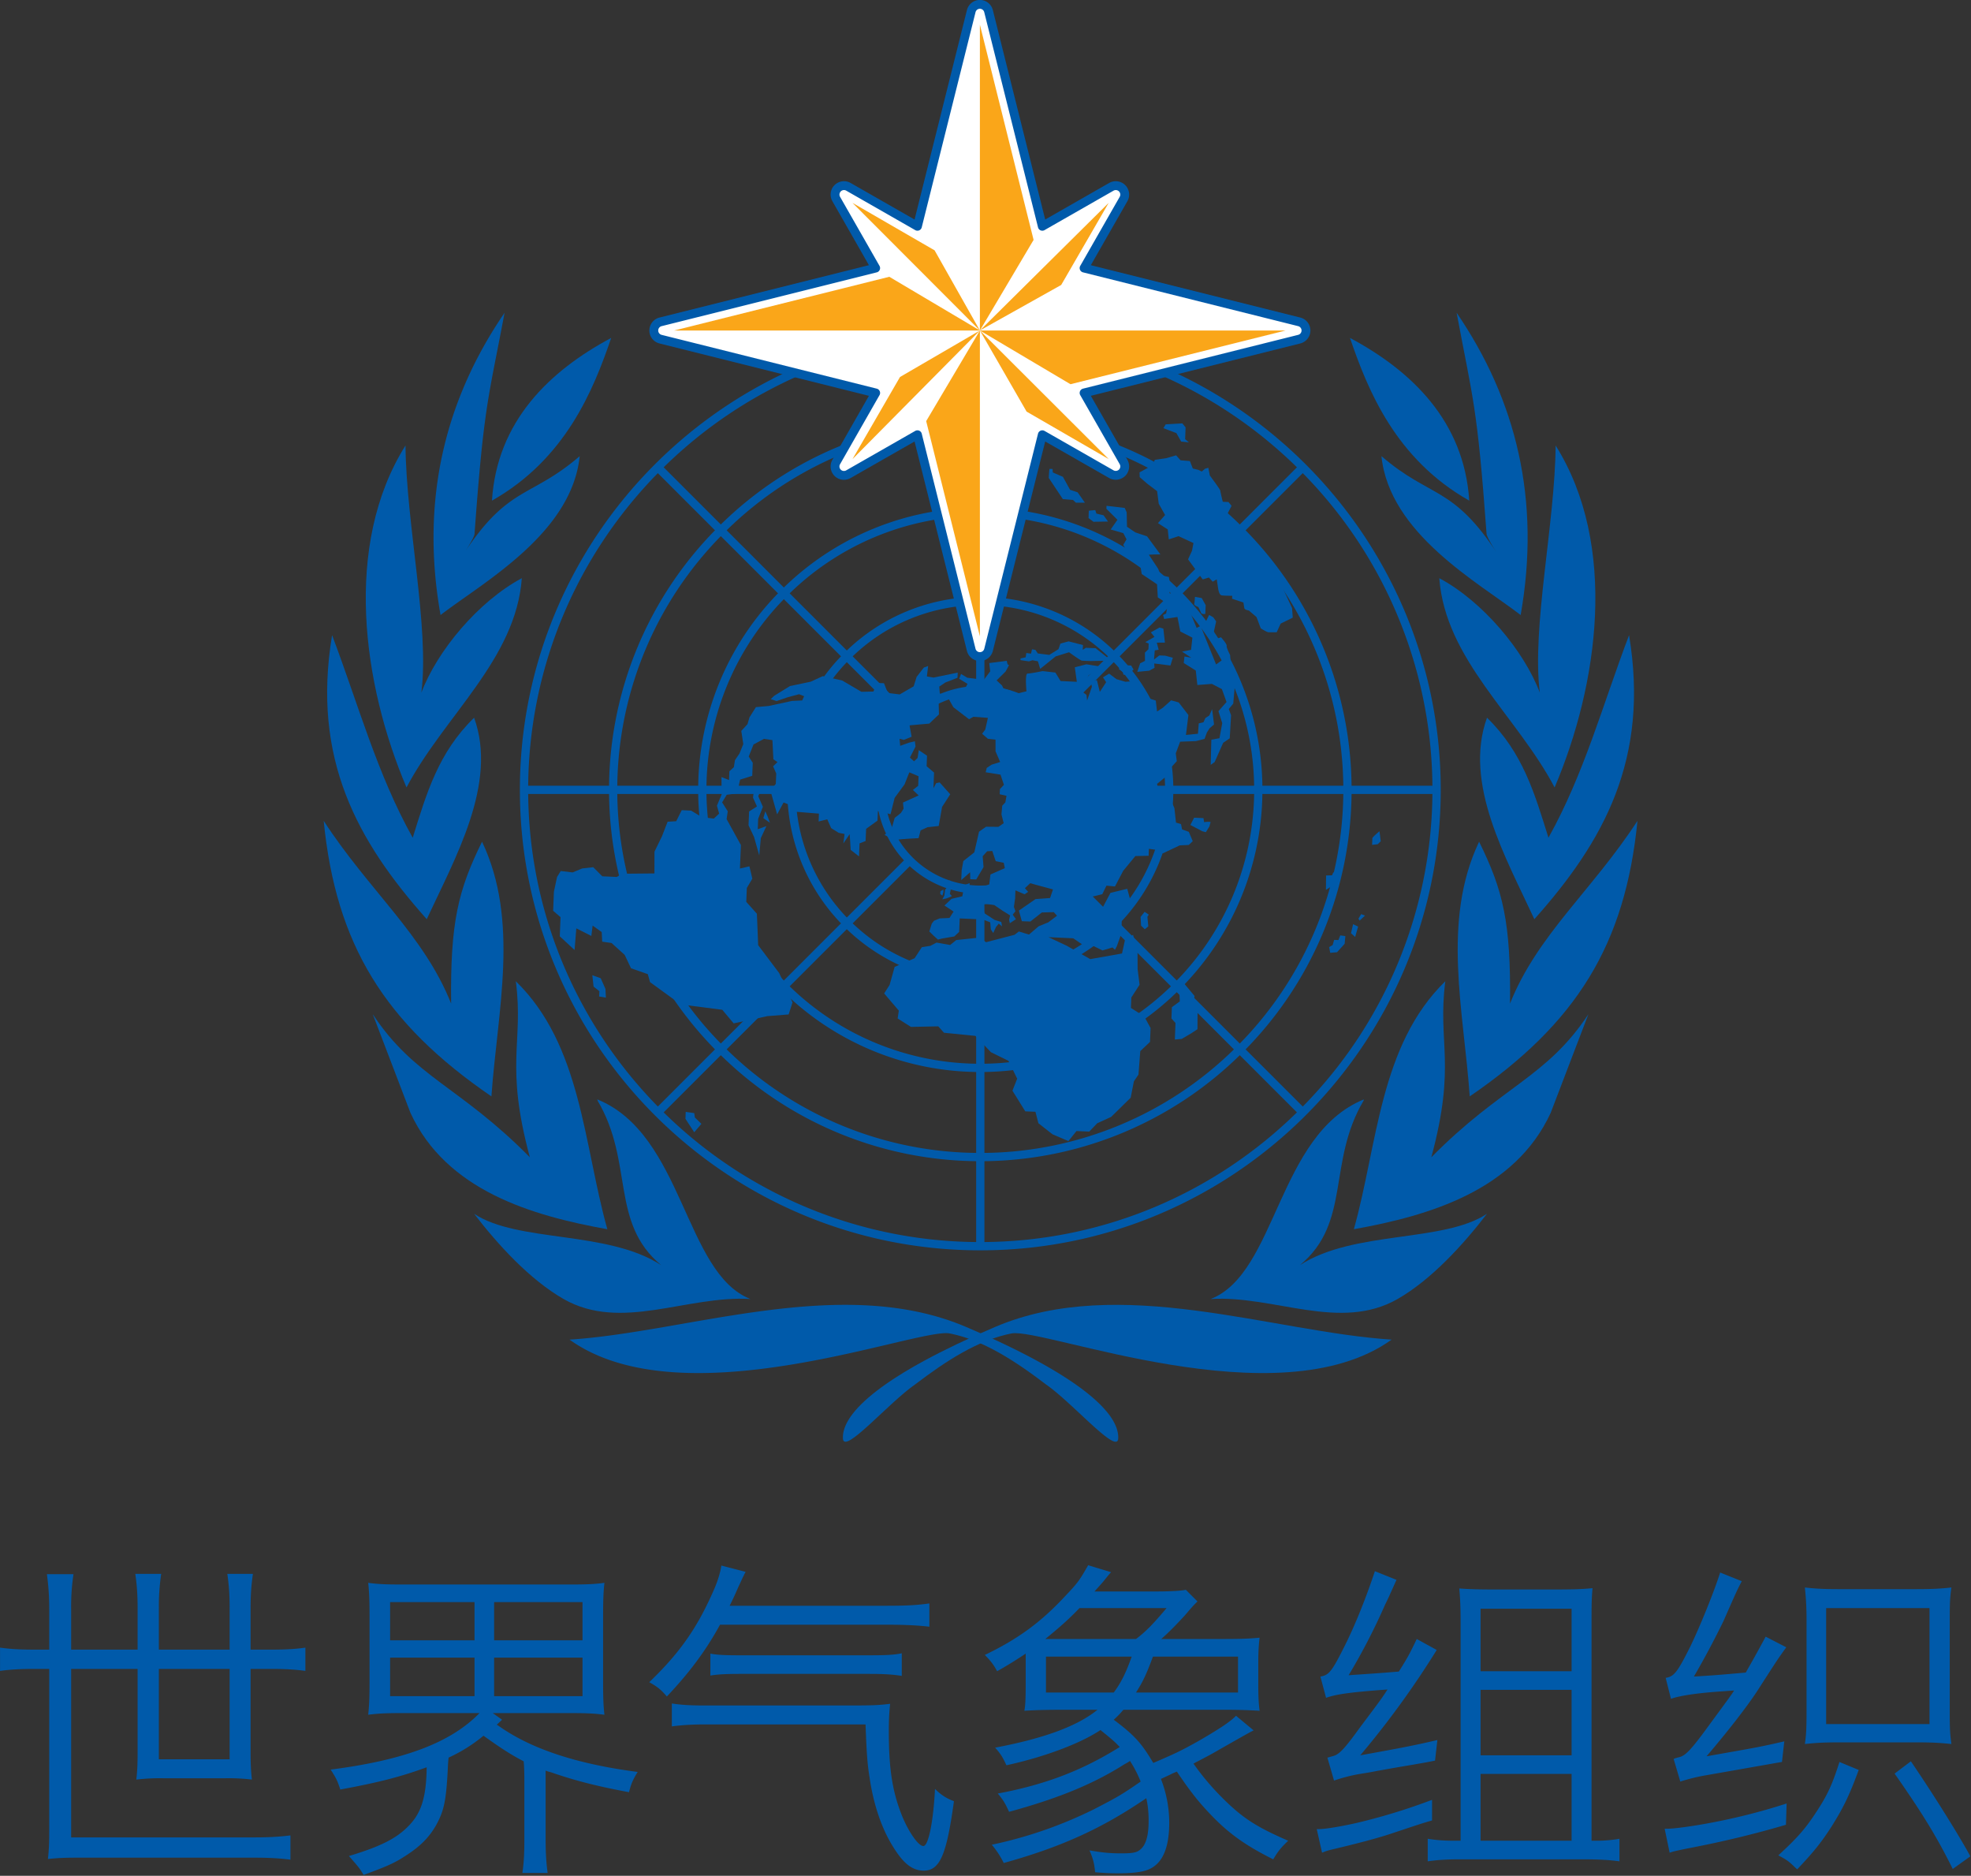 <svg viewBox="0 0 371 353" xmlns="http://www.w3.org/2000/svg" xml:space="preserve" style="fill-rule:evenodd;clip-rule:evenodd;stroke-linecap:round;stroke-linejoin:round;stroke-miterlimit:2"><rect x="0" y="0" width="371" height="353" fill="#333333" stroke="none"/><path d="m16.174 36.912-.251.5-.388.023-.256.66-.337.69-.003.985-1.464.014-.235.145-.655-.029-.41-.412-.501.057-.43.179-.537-.064-.166.269-.142.663-.035.864.334.288-.034.866.668.618.079-.978.678.343.059-.468.41.294.022.432.423.061.593.538.285.602.759.267.101.361 1.384 1.006 1.879.242.514.613.932-.197.585-.129.966-.076.176-.543-.6-1.323-.952-1.264-.038-.947-.02-.473-.479-.534.025-.629.248-.42-.131-.557-.429.1.045-1.061-.647-1.172.053-.352-.255-.404.208-.343.464-.06.141-.624.547-.171.024-.589-.183-.282.217-.545.471-.253.383.056.043.866.187.126-.2.191.142.322-.02.471-.242.303.303 1.075.29-.537.229.089.333.329 1.036.085-.014.355.39-.099.176.398.339.212.268.053-.057.428.287-.421.046.712.375.293.025-.588.273-.106.024-.55.513-.371.019-.432.57.142.186-.738.448-.611.215-.542.417.176-.017.433-.239.187.26.247-.394.179-.314.143.028.278-.122.192-.28.223-.134.465-.321.302s.453.256.568.222c.119-.035.966-.075.966-.075l.091-.349.314-.146.504-.054.152-.861.369-.571-.478-.535-.157.032-.123.231.028-.707-.337-.289.019-.474-.374-.252-.053.354-.16.149-.186-.166.253-.5-.03-.238-.272.066-.391.141-.028-.318.193.049.352-.141-.095-.516.891-.078.438-.415-.014-.589.274-.068.01-.234-.231-.051-.025-.315.276-.185.547-.213.012-.234-1.09.225-.304-.051.057-.471-.195.07-.324.419-.135.428-.629.365-.538-.065-.174-.44-.31-.013-.167.388-.542.013-.867-.51-.877-.198-.55.252-.931.195-.712.439-.161.152.266.088.507-.174.507-.135.229.089-.086.192-.463.022-1.049.227-.579.053-.291.461-.089.309-.281.303.091.596-.171.424-.206.304-.049.313-.202.188-.016.394-.342-.132.007.786-.212.504.101.358-.24.225-.537-.062-.489-.297-.423-.021Z" style="fill:#005aaa;fill-rule:nonzero" transform="translate(60.93 -1.35) scale(4.167)"/><path d="m19.753 36.008-.3-.171-.06.512.179.397-.356.224-.026.625.248.525.237.836.07-.782.253-.542-.391.141.019-.472.213-.54-.211-.481.125-.272Z" style="fill:#005aaa;fill-rule:nonzero" transform="translate(60.93 -1.35) scale(4.167)"/><path d="m19.948 36.961-.088.311.298.211-.103-.279-.107-.243ZM12.134 44.367l.057.514.262.208-.012.237.306.052-.021-.395-.213-.48-.379-.136ZM16.353 50.539l.385.056.028.197.295.287-.323.381-.398-.609.013-.312ZM38.543 44.916l.123-.193.228.049.443.532-.054.351.191.087-.004 1.063-.277.183-.436.257-.31.026.03-.746-.183-.205.019-.511.358-.259-.02-.472-.223-.17.115.008ZM33.856 42.699l-1.117-.051.832.391 1.055.601 1.435-.255.144-.659.354-.18.202.676.005.868.088.707-.372.576-.019.471.601.383.287.524-.025.628-.44.415-.081 1.059-.207.305-.146.741-.883.867-.627.286-.362.377-.575-.026-.366.455-.719-.307-.636-.499-.134-.518-.459-.019-.58-.933.214-.542-.393-.806-.791-.388-.704-.739-1.419-.142-.257-.289-1.236.025-.6-.381.054-.353-.663-.777.246-.383.228-.816.901-.391.327-.498.389-.063.275-.145.614.108.277-.223 1.046-.11.3.207 1.286-.334.197-.15.456.139.439-.375.433-.177.395-.298-.148-.163-.538.015-.518.409-.385-.014-.134-.48.752-.519.657-.048.131-.389-.685-.185-.344-.095-.239.226.146.163-.158.111-.417-.177-.012.355-.056.391.07.197-.123.154.145.205-.276.181-.033-.157.047-.195-.338-.21-.375-.255s-.535-.104-.54.018c-.004.117.102.357.102.357l.45.293.303.094.032.199-.149-.125-.123.152-.126.271-.109-.164-.025-.317-.342-.132-.462-.019-.576-.026-.025.609-.221.206-.544.092-.193.05-.203-.185-.187-.182.11-.354.102-.131.255-.105.444-.021.185-.288-.412-.274.32-.301.486-.115.099-.508.234-.086-.006.154-.119.055.035.099.641-.127.333-.125.055-.447.649-.286-.049-.241-.363-.075-.154-.459-.233.012-.201.225.038.491-.33.558-.27-.011-.007-.314-.4.354.02-.45.074-.41.496-.393.214-.934.317-.223.558.005.238-.165-.1-.399.034-.39.142-.153.051-.295-.307-.07.011-.236.18-.189-.154-.46-.671-.108.048-.195.218-.147.389-.121-.209-.483v-.529l-.345-.037-.261-.228.143-.19.118-.527-.653-.048-.2.109-.707-.542-.215-.385.203-.285.506-.114.146-.27-.377-.231.085-.216.283.17.747.093.286-.381-.042-.375.792-.102s.031.236.09.182c.061-.056-.148.306-.148.306l-.401.397.241.227.071.14.306.092.03.219.429-.12.27-.066s-.082-.813.053-.803c.133.005.678-.109.678-.109l.576.066.234.383.734.035-.091-.655.525-.136.69.111-.594.387-.375.674.281.207.028.258.217-.622-.048-.215.274-.088.132.535.286-.439-.143-.219.277-.168.335.251.401.117.521-.036.399.589-.007.156.459.139.057.494.257-.165.38-.338.341.094.439.569-.111.9.541-.055.038-.468.212-.051.087-.191.176-.112.128-.288.087.692-.198.168-.124.192-.107.291-.391.1-.711.026-.198.525.046.355-.364.398-.069.252-.457.374.045.258.303.131.14.4.172.025.123.283.071.653.227.068.048.24.304.11.177.421-.18.171-.407.019-.765.361-.244-.152-.384-.054-.012.315-.599.012-.548.664-.374.71-.384-.037-.189.386-.624.151.009.276.263.167.386-.022.336-.632.758-.184.201.739-.451.665-.007.593-.215.601-.083.154-.113-.103-.448.135-.491-.239-.158.153-.676-.464Z" style="fill:#005aaa;fill-rule:nonzero" transform="translate(60.93 -1.35) scale(4.167)"/><path d="m37.083 41.503-.183.231.022.392.167.165.159-.129-.04-.435.062-.096-.187-.128ZM39.149 37.581l.169-.328.422.019.029.18s.312-.045.29.012c-.022.061-.046.177-.046.177l-.165.267-.169-.046-.53-.281ZM40.067 34.866l.029-1.137.367-.066.125-.679-.171-.542.365-.415-.209-.581-.452-.236-.657.05-.071-.653-.544-.34.032-.294.305.054-.412-.274.406-.08.06-.55-.546-.28-.129-.655-.6.091-.05-.179.139-.071.074-.429-.451-.297-.034-.592-.692-.464-.093-.574-.223-.187-.25-.071-.269-.483.149-.252-.146-.279-.571-.164.306-.438-.499-.497.006-.135.823.096.088.2.014.651.373.252.533.181.602.814-.325.005-.196.01.417.629.123.3.363.076.063.339-.034.391.286.072.31.465.333.309.298.723.178-.091.7 1.743.377-.276s-.22-.265-.197-.383c.025-.117-.249-.504-.19-.501.057.002.232-.069.232-.069s.277.307.255.385c-.023.076.157.421.157.421l.06.908.152.48-.071.803-.201.245.103.28-.06 1.042-.297.203-.384.869-.179.127Z" style="fill:#005aaa;fill-rule:nonzero" transform="translate(60.93 -1.35) scale(4.167)"/><path d="m39.355 27.279.306.054.18.321-.018.395s-.153.032-.191-.049c-.033-.081-.123-.261-.123-.261s-.208-.068-.186-.144a2.33 2.33 0 0 0 .032-.316ZM39.995 28.094l.189.109.129.183-.12.544-.173-.047-.025-.295-.167-.146.167-.348ZM31.475 30.136l.383.057.157-.052.247.049.103.341.697-.561.606-.189s.523.379.581.38c.058.004.366.017.366.017l.962-.017-.708-.563-.443-.018-.139.092.009-.217-.647-.166-.37.1-.088.253-.415.258-.519-.065-.108-.162-.153-.025-.045.195-.213-.028-.028.195-.232.048-.003.078ZM35.91 30.531l.18-.169.383.017.108.182-.219.226-.233.009-.034-.121-.185-.144ZM36.75 30.666l.131-.387.217-.109-.002-.374.158-.151.012-.256-.152-.066.413-.236-.165-.204.395-.22.171.05.071.632-.367.003.085.32-.176.03-.035.412.24-.186.268.012.343.092-.109.351-.732-.091.014.196-.237.129-.543.053ZM32.787 21.499c-.018.056-.035.409-.035.409l.636.956.46.038.13.123h.406l-.328-.467-.342-.115-.322-.584-.456-.198-.012-.157-.137-.005ZM34.561 23.388l-.012.333.222.167.658-.01-.202-.283-.323-.076-.051-.159-.292.028ZM39.128 21.146l-.421-.034-.202-.225-.443.129-.523.076-.074.229-.613.337.008.216.344.297.442.335.073.567.288.51-.323.366.443.285.047.45.443-.146.671.311-.065.345-.178.39.662.908.279-.087.172.19.182-.108.063.416s.039.285.151.306c.112.022.485.022.485.022l-.006.132.512.171s.026.168.041.253c.011.081.206.109.206.109l.345.296.19.506s.269.177.349.179c.082.006.373 0 .373 0l.178-.39.547-.271-.032-.434-.417-.896-1.349-1.916-.256-.476-.904-.953.194-.372-.14-.173-.258-.011s-.112-.452-.111-.5c.004-.051-.473-.685-.473-.685l-.068-.35-.147.042-.151.126-.144-.072-.259-.063-.131-.337ZM37.931 19.661l.586.223.217.382.347.036-.169-.146.021-.529-.147-.183-.752.044-.103.173ZM47.692 37.864s-.319.259-.324.322c0 .057-.011.293-.011.293l.253-.028.137-.132-.055-.455ZM45.613 39.7l-.065.154-.269.009-.007.648.295-.185.106-.191.138-.053.028-.234-.157.052-.069-.2ZM46.15 42.6l-.229-.032-.086.211-.193-.008-.066.231-.159.094.048.259.308-.027.344-.38.033-.348ZM46.726 42.171l-.227-.109-.094.408.187.168.134-.467ZM46.865 41.607l.172.067-.241.225-.056-.084.125-.208ZM28.197 40.1l-.075.041-.045.194.098.037-.105.132-.036.271-.092.166.173-.039.188-.07.075-.04-.094-.097.046-.226-.043-.14.01-.242-.1.013ZM27.994 40.5l-.001.119-.046.153-.094-.066.006-.137.135-.069ZM33.342 39.666s-.179.188-.103.192c.076.001.186.144.186.144l.289.013.026.317.274-.106.194-.031.207-.404-.2-.205-.503.036-.347-.017-.023.061ZM32.69 39.126l.31.014.377.172-.087.215-.401-.042-.069-.197-.13-.162ZM24.467 34.31l.207.088.12.361-.046.194.171.085.007.787-.35.064-.125-.241.162-.211-.019-.473-.228.346-.548.268.111-.368.295-.144.301-.262-.125-.299-.458-.101.087-.251.438.157ZM29.016 60.251c4.975 2.123 6.931 3.848 6.873 5.037-.036.76-2.064-1.616-3.277-2.45-1.396-1.066-2.849-2.004-4.337-2.293-1.439-.274-12.052 3.956-17.17.279 5.387-.348 12.303-2.967 17.911-.573ZM6.813 24.438c-.011.189-.549.992-.506.923 2.031-3.123 3.047-2.53 5.257-4.437-.36 3.499-4.355 5.69-6.286 7.176-.919-5.187.198-9.712 2.892-13.651-.732 3.896-.933 4.149-1.357 9.989Z" style="fill:#005aaa;fill-rule:nonzero" transform="translate(60.93 -1.35) scale(4.167)"/><path d="M7.6 22.934c.226-3.589 2.604-5.863 5.387-7.349-.807 2.362-2.061 5.467-5.387 7.349ZM4.412 31.605c.711-1.886 2.571-4.119 4.538-5.169-.271 3.674-3.502 6.213-5.209 9.451-1.974-4.639-2.873-10.94-.046-15.444.031 3.53 1.088 8.229.717 11.162Z" style="fill:#005aaa;fill-rule:nonzero" transform="translate(60.93 -1.35) scale(4.167)"/><path d="M4.021 38.157c.628-2.017 1.156-3.844 2.773-5.42 1.077 2.975-.867 6.348-2.139 9.1C1.524 38.322-.55 34.599.379 29.009c1.187 3.134 2.032 6.268 3.642 9.148Z" style="fill:#005aaa;fill-rule:nonzero" transform="translate(60.93 -1.35) scale(4.167)"/><path d="M5.756 45.647c-.043-3.684.321-5.123 1.396-7.31 1.707 3.587.695 7.651.424 11.502C2.751 46.536.55 42.983 0 37.394c2.029 3.13 4.53 5.162 5.756 8.253Z" style="fill:#005aaa;fill-rule:nonzero" transform="translate(60.93 -1.35) scale(4.167)"/><path d="M12.812 55.838c-3.415-.611-7.275-1.75-8.891-5.251l-1.706-4.461c1.891 2.866 3.923 3.245 7.097 6.463-1.142-4.234-.273-5.152-.633-7.95 2.964 2.887 3.055 7.348 4.133 11.199Z" style="fill:#005aaa;fill-rule:nonzero" transform="translate(60.93 -1.35) scale(4.167)"/><path d="M19.276 58.99c-2.874-.174-5.837 1.486-8.44 0-1.527-.877-2.965-2.449-4.042-3.85 1.975 1.312 6.02.742 8.445 2.317-2.314-1.924-1.22-4.645-2.869-7.429-.012-.059-.007-.052-.007-.052 3.893 1.585 3.933 7.853 6.913 9.014ZM30.329 60.251c-4.978 2.123-6.934 3.848-6.875 5.037.037.76 2.063-1.616 3.274-2.45 1.399-1.066 2.852-2.004 4.341-2.293 1.439-.274 12.051 3.956 17.17.279-5.387-.348-12.302-2.967-17.91-.573ZM52.529 24.438c.014.189.551.992.508.923-2.031-3.123-3.047-2.53-5.257-4.437.359 3.499 4.354 5.69 6.288 7.176.917-5.187-.198-9.712-2.892-13.651.727 3.896.929 4.149 1.353 9.989Z" style="fill:#005aaa;fill-rule:nonzero" transform="translate(60.93 -1.35) scale(4.167)"/><path d="M51.746 22.934c-.23-3.589-2.606-5.863-5.388-7.349.807 2.362 2.059 5.467 5.388 7.349ZM54.934 31.605c-.713-1.886-2.573-4.119-4.541-5.169.272 3.674 3.504 6.213 5.209 9.451 1.975-4.639 2.873-10.94.046-15.444-.028 3.53-1.087 8.229-.714 11.162Z" style="fill:#005aaa;fill-rule:nonzero" transform="translate(60.93 -1.35) scale(4.167)"/><path d="M55.324 38.157c-.63-2.017-1.158-3.844-2.776-5.42-1.077 2.975.87 6.348 2.139 9.1 3.135-3.515 5.208-7.238 4.278-12.828-1.187 3.134-2.034 6.268-3.641 9.148Z" style="fill:#005aaa;fill-rule:nonzero" transform="translate(60.93 -1.35) scale(4.167)"/><path d="M53.588 45.647c.042-3.684-.319-5.123-1.397-7.31-1.705 3.587-.691 7.651-.423 11.502 4.826-3.303 7.026-6.856 7.577-12.445-2.034 3.13-4.529 5.162-5.757 8.253Z" style="fill:#005aaa;fill-rule:nonzero" transform="translate(60.93 -1.35) scale(4.167)"/><path d="M46.534 55.838c3.41-.611 7.273-1.75 8.889-5.251l1.706-4.461c-1.89 2.866-3.923 3.245-7.096 6.463 1.143-4.234.271-5.152.632-7.95-2.964 2.887-3.054 7.348-4.131 11.199Z" style="fill:#005aaa;fill-rule:nonzero" transform="translate(60.93 -1.35) scale(4.167)"/><path d="M40.067 58.99c2.873-.174 5.837 1.486 8.443 0 1.526-.877 2.961-2.449 4.038-3.85-1.975 1.312-6.018.742-8.445 2.317 2.318-1.924 1.221-4.645 2.872-7.429l.008-.052c-3.896 1.585-3.935 7.853-6.916 9.014Z" style="fill:#005aaa;fill-rule:nonzero" transform="translate(60.93 -1.35) scale(4.167)"/><path d="M46.43 35.808a16.712 16.712 0 0 0-4.786-11.534l2.582-2.582a20.354 20.354 0 0 1 5.856 14.116H46.43Zm-4.786 11.908a16.714 16.714 0 0 0 4.786-11.535h3.652a20.352 20.352 0 0 1-5.856 14.116l-2.582-2.581Zm-11.798 5.049a16.719 16.719 0 0 0 11.535-4.786l2.581 2.582c-3.646 3.58-8.625 5.807-14.116 5.856v-3.652Zm-11.907-4.786a16.712 16.712 0 0 0 11.534 4.786v3.652a20.354 20.354 0 0 1-14.116-5.856l2.582-2.582ZM12.89 36.181a16.718 16.718 0 0 0 4.785 11.535l-2.581 2.581c-3.581-3.646-5.808-8.625-5.857-14.116h3.653Zm4.785-11.907a16.715 16.715 0 0 0-4.785 11.534H9.237c.049-5.49 2.276-10.47 5.857-14.116l2.581 2.582Zm11.798-5.05a16.716 16.716 0 0 0-11.534 4.786l-2.582-2.582c3.646-3.58 8.626-5.807 14.116-5.856v3.652Zm11.908 4.786a16.719 16.719 0 0 0-11.535-4.786v-3.652c5.491.049 10.47 2.276 14.116 5.856l-2.581 2.582Zm1.021 11.798a12.705 12.705 0 0 0-3.604-8.688l2.583-2.583a16.343 16.343 0 0 1 4.676 11.271h-3.655Zm-3.604 9.061a12.703 12.703 0 0 0 3.604-8.688h3.655a16.343 16.343 0 0 1-4.676 11.271l-2.583-2.583Zm-8.952 3.868a12.703 12.703 0 0 0 8.688-3.604l2.583 2.583a16.343 16.343 0 0 1-11.271 4.676v-3.655Zm-9.061-3.604a12.707 12.707 0 0 0 8.688 3.604v3.655a16.345 16.345 0 0 1-11.271-4.676l2.583-2.583Zm-3.868-8.952a12.7 12.7 0 0 0 3.605 8.688l-2.583 2.583a16.348 16.348 0 0 1-4.677-11.271h3.655Zm3.605-9.061a12.701 12.701 0 0 0-3.605 8.688h-3.655a16.348 16.348 0 0 1 4.677-11.271l2.583 2.583Zm8.951-3.868a12.703 12.703 0 0 0-8.688 3.605l-2.583-2.584a16.345 16.345 0 0 1 11.271-4.676v3.655Zm9.061 3.605a12.7 12.7 0 0 0-8.688-3.605v-3.655a16.344 16.344 0 0 1 11.271 4.677l-2.583 2.583Zm-.157 8.951a8.691 8.691 0 0 0-2.424-5.843l2.581-2.581a12.324 12.324 0 0 1 3.495 8.424h-3.652Zm-2.424 6.216a8.691 8.691 0 0 0 2.424-5.843h3.652a12.324 12.324 0 0 1-3.495 8.424l-2.581-2.581Zm-6.107 2.688a8.691 8.691 0 0 0 5.843-2.424l2.582 2.581a12.332 12.332 0 0 1-8.425 3.495v-3.652Zm-6.216-2.424a8.691 8.691 0 0 0 5.843 2.424v3.652a12.33 12.33 0 0 1-8.424-3.495l2.581-2.581Zm-2.687-6.107a8.686 8.686 0 0 0 2.424 5.843l-2.582 2.582a12.332 12.332 0 0 1-3.495-8.425h3.653Zm2.424-6.216a8.686 8.686 0 0 0-2.424 5.843H17.29a12.328 12.328 0 0 1 3.495-8.424l2.582 2.581Zm6.106-2.687a8.682 8.682 0 0 0-5.843 2.424l-2.581-2.582a12.33 12.33 0 0 1 8.424-3.495v3.653Zm6.216 2.424a8.686 8.686 0 0 0-5.843-2.424v-3.653a12.332 12.332 0 0 1 8.425 3.495l-2.582 2.582Zm-1.338 6.106a4.68 4.68 0 0 0-1.243-2.998l2.581-2.581a8.317 8.317 0 0 1 2.315 5.579h-3.653Zm-1.243 3.371a4.678 4.678 0 0 0 1.243-2.998h3.653a8.317 8.317 0 0 1-2.315 5.579l-2.581-2.581Zm-3.262 1.507a4.678 4.678 0 0 0 2.998-1.243l2.582 2.581a8.32 8.32 0 0 1-5.58 2.315v-3.653Zm-3.371-1.243a4.68 4.68 0 0 0 2.998 1.243v3.653a8.317 8.317 0 0 1-5.579-2.315l2.581-2.581Zm-1.507-3.262a4.68 4.68 0 0 0 1.244 2.998L23.63 41.76a8.311 8.311 0 0 1-2.314-5.579h3.652Zm1.244-3.371a4.681 4.681 0 0 0-1.244 2.998h-3.652a8.311 8.311 0 0 1 2.314-5.579l2.582 2.581Zm3.261-1.507a4.676 4.676 0 0 0-2.998 1.244l-2.581-2.582a8.317 8.317 0 0 1 5.579-2.315v3.653Zm3.371 1.244a4.674 4.674 0 0 0-2.998-1.244V27.65a8.321 8.321 0 0 1 5.58 2.315l-2.582 2.582Zm-3.184 7.771a4.328 4.328 0 0 1-4.324-4.323 4.33 4.33 0 0 1 4.324-4.324 4.328 4.328 0 0 1 4.323 4.324 4.328 4.328 0 0 1-4.323 4.323Zm-.001-25.121c-11.467 0-20.797 9.33-20.797 20.798 0 11.468 9.33 20.797 20.797 20.797 11.469 0 20.799-9.329 20.799-20.797s-9.33-20.798-20.799-20.798Z" style="fill:#005aaa;fill-rule:nonzero" transform="translate(60.93 -1.35) scale(4.167)"/><path d="M29.991 75.695v4.082h3.197v-4.082h-3.197Zm-4.952-2.687c0-.555-.03-1.05-.106-1.591h1.201a9.857 9.857 0 0 0-.105 1.591v1.816h3.002v-1.876c0-.555-.03-1.05-.105-1.546h1.171a9.835 9.835 0 0 0-.106 1.531v1.891h3.197v-1.891c0-.57-.03-1.02-.105-1.531h1.156c-.075.526-.105.976-.105 1.531v1.891h.961c.645 0 1.11-.03 1.515-.09v1.051c-.435-.06-.9-.09-1.515-.09h-.961v3.767c0 .48.015.856.06 1.231a8.83 8.83 0 0 0-1.201-.06h-2.807a9.21 9.21 0 0 0-1.215.06c.045-.345.06-.721.06-1.216v-3.782h-3.002v7.609h8.3c.675 0 1.111-.03 1.606-.09v1.096c-.465-.06-.961-.09-1.606-.09h-8.03c-.585 0-.885.015-1.32.06.044-.39.06-.675.06-1.231v-7.354h-.706c-.615 0-1.08.03-1.516.09v-1.051c.42.06.871.09 1.516.09h.706v-1.816ZM45.135 76.926h3.993v-1.742h-3.993v1.742Zm0-2.522h3.993v-1.726h-3.993v1.726Zm-4.698 2.522h3.813v-1.742h-3.813v1.742Zm0-2.522h3.813v-1.726h-3.813v1.726Zm4.818 3.812c.03.016.03.016.271.181 1.44.96 3.436 1.606 6.093 1.951-.21.345-.3.54-.39.915-1.456-.27-2.447-.525-3.527-.9a1.547 1.547 0 0 1-.24-.075v3.107c0 .63.03 1.065.09 1.515h-1.141c.06-.405.09-.81.09-1.515v-2.687c0-.39-.015-.675-.03-.84-.555-.286-1.021-.586-1.816-1.156a7.062 7.062 0 0 1-1.576.99c-.03.255-.03.406-.045.676-.075 1.335-.18 1.756-.525 2.386-.315.54-.691.931-1.366 1.366-.48.315-.796.465-1.906.87-.18-.315-.256-.39-.661-.855 1.456-.435 2.177-.811 2.717-1.381.57-.585.78-1.321.795-2.626-1.23.45-2.206.69-3.902 1.005-.135-.42-.195-.525-.435-.9 3.377-.436 5.433-1.231 6.724-2.552h-3.632c-.526 0-.946.015-1.396.075.045-.405.06-.795.06-1.411v-3.076c0-.661-.015-1.066-.06-1.471.42.06.855.075 1.441.075h7.804c.556 0 1.006-.015 1.426-.075-.045.39-.06.78-.06 1.471v3.076c0 .646.015 1.021.06 1.411-.45-.06-.87-.075-1.426-.075h-3.617l.42.3-.24.225ZM54.904 75.005c.3.06.691.075 1.291.075h5.883c.736 0 1.126-.015 1.471-.091v1.021c-.375-.06-.765-.09-1.471-.09H56.3c-.63 0-1.036.015-1.396.075v-.99Zm-.21 3.197c-.646 0-1.081.03-1.531.089v-1.035c.375.06.811.09 1.396.09h6.784c.885 0 1.216-.015 1.681-.075-.045.42-.06.765-.06 1.231 0 1.666.15 2.701.585 3.797.3.75.75 1.396.976 1.396.225 0 .45-1.081.525-2.582.255.255.495.421.856.556-.331 2.416-.631 3.136-1.366 3.136-.496 0-.901-.3-1.366-1.05-.525-.826-.901-1.921-1.081-3.167-.105-.646-.135-1.186-.18-2.386h-7.219Zm8.21-5.359c.885 0 1.365-.03 1.891-.105v1.051c-.51-.06-1.081-.09-1.891-.09h-7.565c-.63 1.155-1.365 2.146-2.401 3.242-.27-.316-.421-.435-.796-.646 1.426-1.366 2.222-2.536 2.972-4.292.135-.33.24-.661.285-.976l1.096.285c-.15.285-.195.406-.345.721-.09.21-.21.48-.376.81h7.13ZM74.895 75.14c-.3.81-.45 1.125-.765 1.621h4.608V75.14h-3.843Zm-1.771 1.621c.315-.421.541-.856.811-1.621h-3.872v1.621h3.061Zm1.006-2.417c.42-.315.75-.645 1.381-1.396h-3.933c-.465.481-.81.796-1.545 1.396h4.097Zm3.902 0c.811 0 1.276-.015 1.681-.06-.045.375-.06.675-.06 1.231v.84c0 .571.015.886.06 1.231a24.23 24.23 0 0 0-1.621-.045H73.56c-.165.195-.271.3-.436.45.946.706 1.261 1.066 1.786 1.951 1.051-.45 1.261-.555 2.042-.99.96-.555 1.455-.886 1.696-1.141l.795.661c-.21.105-.21.105-1.531.855-.3.18-.645.36-.99.541-.121.06-.135.074-.196.104a11.59 11.59 0 0 0 1.411 1.652c.856.84 1.486 1.23 2.867 1.831-.33.315-.45.465-.676.84-1.32-.66-2.101-1.231-2.971-2.176-.451-.481-.826-.961-1.381-1.786l-.18.075c-.18.09-.18.09-.54.255.24.615.375 1.291.375 1.981 0 1.186-.331 1.891-.991 2.131-.285.105-.72.151-1.351.151-.36 0-.615-.016-1.005-.046-.045-.435-.09-.6-.255-.99.6.105.945.135 1.426.135.495 0 .69-.03.84-.15.27-.195.405-.615.405-1.321 0-.36-.03-.69-.105-1.02-1.996 1.365-3.842 2.206-6.439 2.926a4.128 4.128 0 0 0-.54-.825 19.363 19.363 0 0 0 4.593-1.591c1.02-.526 1.246-.646 2.131-1.261a5.52 5.52 0 0 0-.48-.931c-.091.06-.091.06-.256.151-1.395.885-2.956 1.531-5.207 2.146-.181-.39-.256-.525-.511-.826 2.177-.405 3.857-1.065 5.509-2.101-.211-.225-.346-.345-.871-.765-.916.615-2.582 1.23-4.248 1.59-.165-.36-.255-.51-.51-.795 2.221-.42 3.722-.976 4.623-1.711h-1.666c-.66 0-1.171.015-1.636.045.045-.24.06-.555.06-1.231v-1.35c-.315.21-.78.51-1.291.795-.15-.285-.3-.48-.555-.735 1.471-.706 2.506-1.456 3.587-2.612.6-.631.69-.75 1.08-1.441l1.036.315c-.12.135-.12.135-.315.376-.03.045-.18.21-.435.495h2.761c.661 0 1.171-.03 1.366-.075l.525.525c-.21.21-.21.21-.57.631-.345.375-.735.78-1.066 1.065h2.762ZM89.694 83.455h4.112v-3.017h-4.112v3.017Zm0-3.858h4.112v-2.956h-4.112v2.956Zm0-3.797h4.112v-2.822h-4.112V75.8Zm5.268 7.655c.285 0 .705-.03 1.006-.09v1.02c-.451-.06-.886-.09-1.606-.09h-5.704c-.495 0-.945.03-1.35.09v-1.02c.345.06.735.09 1.17.09h.315v-9.846c0-.616-.015-1.051-.06-1.546.436.03.826.045 1.501.045h2.867c.78 0 1.245-.015 1.651-.06-.045.495-.045.825-.045 1.711v9.696h.255Zm-12.187-3.753c.06-.015.06-.015.27-.075.27-.075.51-.33 1.215-1.306.946-1.26.946-1.26 1.231-1.696-1.666.121-2.311.211-2.776.376l-.256-.961c.391-.06.526-.24 1.111-1.411.465-.93.946-2.131 1.351-3.347l.975.391c-.39.87-.39.87-.51 1.11a28.276 28.276 0 0 1-1.651 3.197c1.336-.09 1.336-.09 2.267-.165.39-.615.495-.81.81-1.471l.901.496a40.07 40.07 0 0 1-3.453 4.757c1.832-.33 2.462-.45 3.483-.69l-.105.93c-.376.075-.376.075-.976.18-.81.136-.81.136-1.726.301-.225.045-.225.045-.78.135a7.745 7.745 0 0 0-1.081.285l-.3-1.036Zm4.728 2.837c-.466.135-.466.135-1.726.555-.706.24-1.517.451-2.702.736-.27.06-.36.09-.541.165l-.24-1.066h.121c.24 0 .915-.105 1.65-.27a27.373 27.373 0 0 0 3.438-1.051v.931ZM109.132 79.868c1.036 1.515 2.237 3.451 2.687 4.292l-.796.57c-.705-1.426-1.365-2.506-2.626-4.307l.735-.555Zm-3.827-6.92v5.238h4.668v-5.238h-4.668Zm.66 6.064c-.705 0-1.065.015-1.621.075.061-.405.075-.75.075-1.456v-4.173c0-.57-.03-1.005-.075-1.44.541.06.886.075 1.606.075h3.318c.765 0 1.155-.015 1.696-.075-.061.39-.076.705-.076 1.396v4.307c0 .69.015.946.076 1.366-.571-.06-.931-.075-1.622-.075h-3.377Zm.811 1.246c-.42 1.14-.675 1.666-1.186 2.491-.48.751-.81 1.171-1.591 1.996-.075-.06-.135-.12-.165-.15-.24-.225-.3-.27-.69-.48.885-.811 1.245-1.231 1.741-1.996.48-.736.69-1.186 1.021-2.221l.87.36Zm-8.36-.496c.06-.03.06-.03.285-.09.255-.075.51-.345 1.11-1.156 1.202-1.635 1.202-1.635 1.337-1.845-.226.014-.226.014-.436.03-1.171.075-1.996.195-2.417.345l-.24-.946c.375-.06.526-.24 1.111-1.411.435-.9 1.066-2.446 1.351-3.347l.976.391c-.225.435-.225.435-.826 1.801a38.047 38.047 0 0 1-1.336 2.506c.976-.06.976-.06 2.342-.18.255-.45.39-.676.9-1.621l.931.48c-.39.541-.39.541-1.336 2.012-.48.72-1.291 1.771-2.267 2.911 2.297-.405 2.402-.42 3.513-.675l-.105.931c-.105.014-.765.135-3.513.615a8.73 8.73 0 0 0-1.08.27l-.3-1.021Zm5.073 2.972c-1.426.42-2.852.766-4.503 1.081-.51.105-.57.12-.751.18l-.225-1.081h.105c.271 0 .976-.09 1.651-.21a27.8 27.8 0 0 0 3.753-.931l-.03.961Z" style="fill:#005aaa;fill-rule:nonzero" transform="translate(-95.07 -1.35) scale(4.167)"/><path d="m44.007 15.075-9.999-2.5 1.928-3.373a.183.183 0 0 0-.029-.218.182.182 0 0 0-.217-.029l-3.374 1.928-2.5-9.999a.18.18 0 0 0-.35 0l-2.5 9.999-3.374-1.928a.18.18 0 0 0-.246.247l1.928 3.373-9.999 2.5a.18.18 0 0 0 0 .35l9.999 2.5-1.928 3.374a.18.18 0 0 0 .246.246l3.374-1.928 2.5 9.999a.18.18 0 0 0 .35 0l2.5-9.999 3.374 1.928c.07.04.159.028.217-.029a.181.181 0 0 0 .029-.217l-1.928-3.374 9.999-2.5a.18.18 0 0 0 0-.35Z" style="fill:#fff;fill-rule:nonzero" transform="translate(60.93 -1.35) scale(4.167)"/><path d="m44.294 15.072-9.946-2.642 1.714-3.349a.185.185 0 0 0-.03-.222.182.182 0 0 0-.221-.029l-3.35 1.713L29.819.597a.184.184 0 0 0-.357 0l-2.642 9.946-3.349-1.713a.183.183 0 0 0-.221.029.185.185 0 0 0-.03.222l1.713 3.349-9.946 2.642a.184.184 0 0 0 0 .357l9.946 2.641-1.713 3.35a.183.183 0 0 0 .03.221.183.183 0 0 0 .221.03l3.349-1.713 2.642 9.946a.184.184 0 0 0 .357 0l2.642-9.946 3.35 1.713a.183.183 0 0 0 .221-.03.183.183 0 0 0 .03-.221l-1.714-3.35 9.946-2.641a.184.184 0 0 0 0-.357Z" style="fill:#fff;fill-rule:nonzero" transform="translate(60.93 -1.35) scale(4.167)"/><path d="M29.641 29.977a.403.403 0 0 1-.392-.307l-2.429-9.712-3.117 1.781a.403.403 0 0 1-.551-.551l1.781-3.118-9.713-2.428a.403.403 0 0 1 .001-.784l9.712-2.428-1.781-3.117a.404.404 0 0 1 .551-.552l3.117 1.782L29.249.83a.403.403 0 0 1 .784.001l2.428 9.712 3.118-1.782a.404.404 0 0 1 .551.551l-1.782 3.118 9.713 2.428a.403.403 0 0 1 0 .784l-9.713 2.428 1.782 3.118a.405.405 0 0 1-.066.487.412.412 0 0 1-.485.064l-3.118-1.781-2.428 9.712a.404.404 0 0 1-.392.307Z" style="fill:none;stroke:#005aaa;stroke-width:.3px" transform="translate(60.93 -1.35) scale(4.167)"/><path d="M29.641 29.977a.403.403 0 0 1-.392-.307l-2.429-9.712-3.117 1.781a.403.403 0 0 1-.551-.551l1.781-3.118-9.713-2.428a.403.403 0 0 1 .001-.784l9.712-2.428-1.781-3.117a.404.404 0 0 1 .551-.552l3.117 1.782L29.249.83a.403.403 0 0 1 .784.001l2.428 9.712 3.118-1.782a.404.404 0 0 1 .551.551l-1.782 3.118 9.713 2.428a.403.403 0 0 1 0 .784l-9.713 2.428 1.782 3.118a.405.405 0 0 1-.066.487.412.412 0 0 1-.485.064l-3.118-1.781-2.428 9.712a.404.404 0 0 1-.392.307Z" style="fill:none;stroke:#005aaa;stroke-width:.4px" transform="translate(60.93 -1.35) scale(4.167)"/><path d="m15.831 15.25 9.718-2.426 4.092 2.426h-13.81ZM43.451 15.25l-9.718 2.426-4.092-2.426h13.81ZM29.641 29.06l-2.426-9.718 2.426-4.092v13.81ZM29.641 1.44l2.426 9.718-2.426 4.092V1.44ZM23.886 9.486l3.709 2.144 2.046 3.62-5.755-5.764Z" style="fill:#faa619;fill-rule:nonzero" transform="translate(60.93 -1.35) scale(4.167)"/><path d="m35.459 21.057-3.708-2.144-2.11-3.663 5.818 5.807ZM23.887 21.058l2.145-3.708 3.609-2.1-5.754 5.808ZM35.459 9.485l-2.145 3.708-3.673 2.057 5.818-5.765Z" style="fill:#faa619;fill-rule:nonzero" transform="translate(60.93 -1.35) scale(4.167)"/></svg>